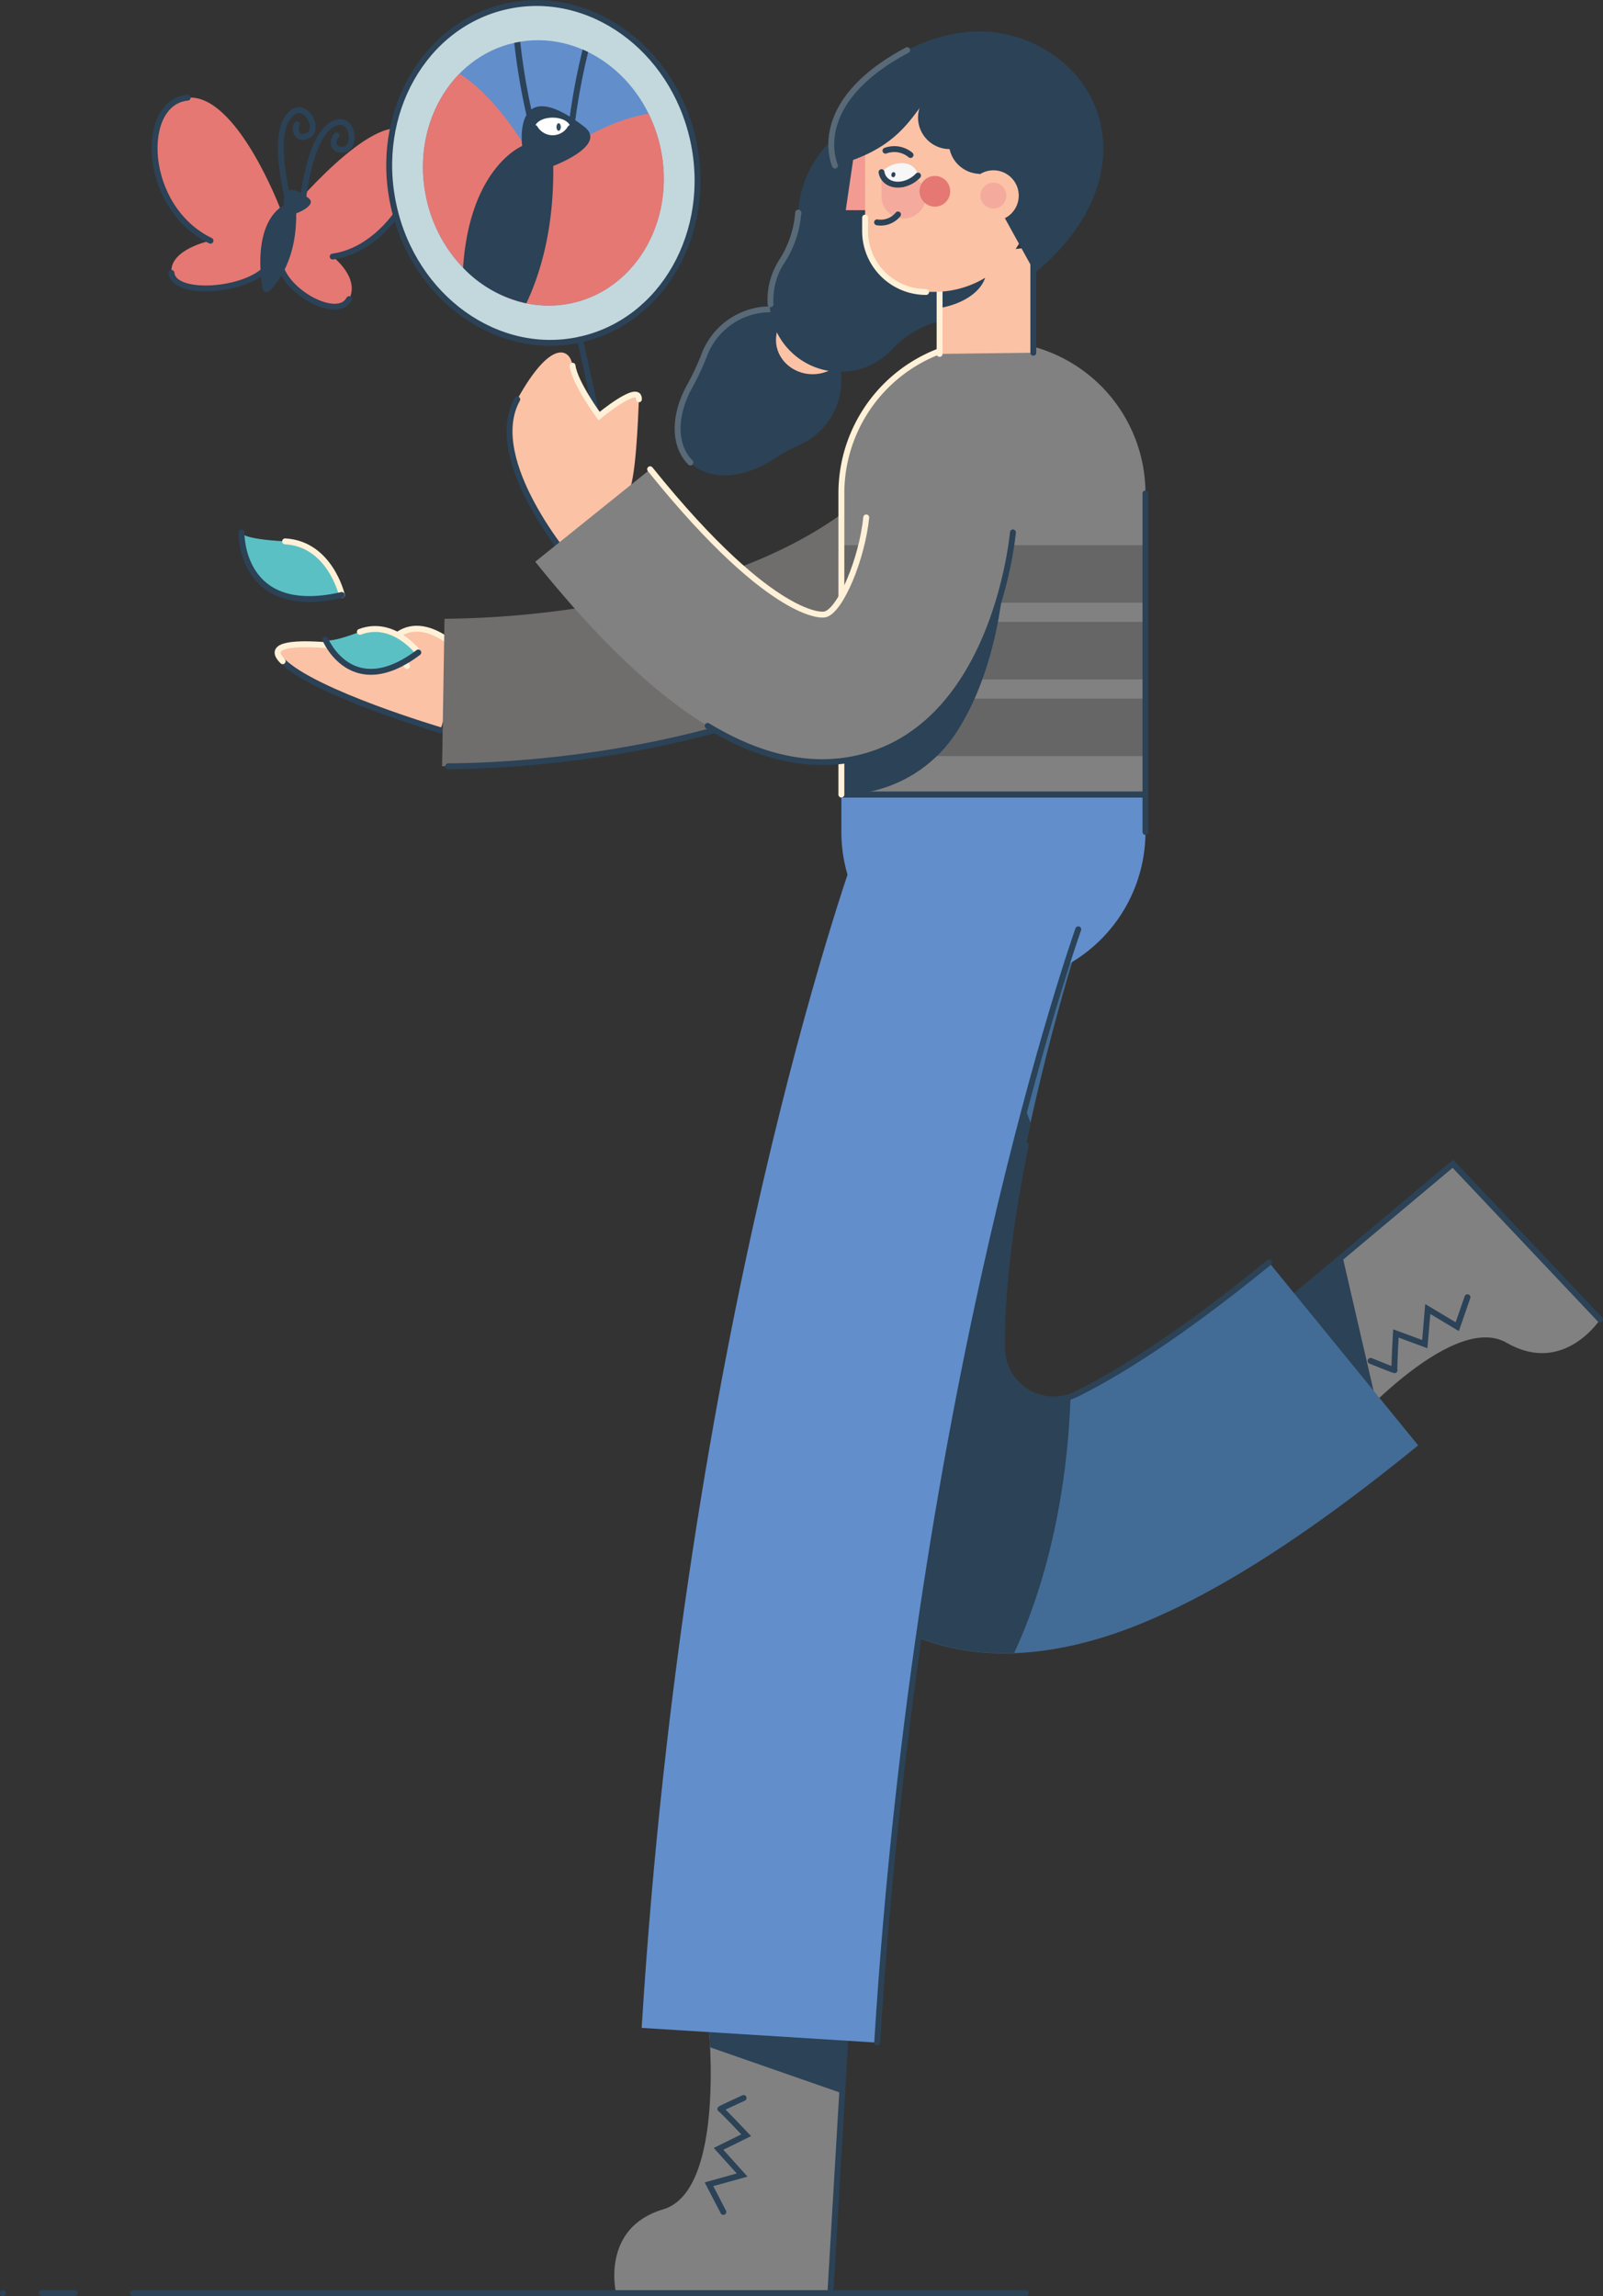 <svg xmlns="http://www.w3.org/2000/svg" viewBox="0 0 543.5 778.54"><rect x="0" y="0" width="543.5" height="778.54" fill="#333333" stroke="none"/><title>woman, research, investigate, magnifier, butterfly</title><g id="Layer_1" data-name="Layer 1"><path d="M454.54,487.44s37.06-43.28,56.32-32.13,31.64-7.89,31.64-7.89l-49.91-52.81c-8.88,7.47-73.48,61.64-73.48,61.64Z" fill="#828181"/><path d="M542.5,447.42l-49.91-52.81c-8.88,7.47-73.48,61.64-73.48,61.64" fill="none" stroke="#2b4257" stroke-linecap="round" stroke-miterlimit="10" stroke-width="2"/><path d="M464.7,461.43s8.4,3.42,8.14,3.15.44-12.45.44-12.45l9.8,3.63,1-11.91,10,6,3.47-10" fill="none" stroke="#2b4257" stroke-linecap="round" stroke-miterlimit="10" stroke-width="2"/><path d="M463.05,478.4q1.62-1.61,3.46-3.35L455.18,426,437,441.22Z" fill="#2b4257"/><path d="M340.46,560.61c-14.55,0-29.66-3.47-43.52-13.14-22.47-15.7-34.89-43-36.91-81.07-1.23-23.32,1.32-51.93,7.59-85,10.19-53.84,26.83-102.23,27.53-104.27l75.61,26.14a770,770,0,0,0-23,85c-6.44,31.49-8.25,53.84-8,69A17.45,17.45,0,0,0,365,472.66c14.2-7,35.29-20.13,65.27-44.58l50.56,62c-38.63,31.5-70.87,51.87-98.56,62.26C370.34,556.8,355.71,560.61,340.46,560.61Zm30.3-257.38L333,290.16l37.81,13v0Z" fill="#426c96"/><path d="M339.78,457.26c-.24-15.14,1.57-37.49,8-69,.52-2.55,1.06-5.09,1.61-7.6-14.29-39.14-38.36-65.17-65.78-66.25-5.25,18.49-11.31,42.13-16,66.93-6.27,33.11-8.82,61.72-7.59,85,2,38.1,14.44,65.37,36.91,81.07,13.86,9.67,29,13.14,43.52,13.14,1.14,0,2.28,0,3.41-.07,11-23.78,18-53.95,19.11-87A17.45,17.45,0,0,1,339.78,457.26Z" fill="#2b4257"/><path d="M347.79,388.28c-6.44,31.49-8.25,53.84-8,69A17.45,17.45,0,0,0,365,472.66c14.2-7,35.29-20.13,65.27-44.58" fill="none" stroke="#2b4257" stroke-linecap="round" stroke-miterlimit="10" stroke-width="2"/><path d="M94.87,70.37S80.12,31.62,63.62,33.12s-15.5,37.24,7.75,48.5c0,0-14,2.85-13.25,10.92s25.25,6.33,32.25-1.67" fill="#e57873"/><path d="M58.12,92.54c.75,8.08,25.25,6.33,32.25-1.67" fill="none" stroke="#2b4257" stroke-linecap="round" stroke-miterlimit="10" stroke-width="2"/><path d="M137.94,44.36C126.18,37.67,97.87,72,97.87,72l-3,17.53c2,9.69,19.7,19.18,23.49,11.9S112.79,87,112.79,87C134.69,84,149.7,51.05,137.94,44.36Z" fill="#e57873"/><path d="M112.79,87c21.9-3,36.91-36,25.15-42.65" fill="none" stroke="#2b4257" stroke-linecap="round" stroke-miterlimit="10" stroke-width="2"/><path d="M94.87,89.53c2,9.69,19.7,19.18,23.49,11.9" fill="none" stroke="#2b4257" stroke-linecap="round" stroke-miterlimit="10" stroke-width="2"/><path d="M96.21,69.7S85.39,74.06,89,97.83a1.42,1.42,0,0,0,2.42.8c3.22-3.24,9.18-11.28,9-26.26,0,0,7.37-2.77,4.13-5.25C94.87,59.75,96.21,69.7,96.21,69.7Z" fill="#2b4257"/><path d="M63.62,33.12c-16.5,1.5-15.5,37.24,7.75,48.5" fill="none" stroke="#2b4257" stroke-linecap="round" stroke-miterlimit="10" stroke-width="2"/><ellipse cx="184.23" cy="58.62" rx="51.98" ry="57.86" transform="translate(-8.29 40.98) rotate(-12.41)" fill="#c3d8dd"/><ellipse cx="184.23" cy="58.62" rx="40.61" ry="45.2" transform="translate(-8.29 40.98) rotate(-12.41)" fill="#628ecc"/><path d="M169.21,99.66a37.7,37.7,0,0,0,24.74,3.1c21.9-4.82,35.31-28.49,29.94-52.87a50.36,50.36,0,0,0-4-11.32c-16,2.46-32.56,15-32.56,15Z" fill="#e57873"/><path d="M155.76,25c-10,10.26-14.76,26.15-11.19,42.37a48.65,48.65,0,0,0,12.34,23.32l21.68-40.11S168.35,32.8,155.76,25Z" fill="#e57873"/><ellipse cx="184.23" cy="58.62" rx="51.98" ry="57.86" transform="translate(-8.29 40.98) rotate(-12.41)" fill="none" stroke="#2b4257" stroke-linecap="round" stroke-miterlimit="10" stroke-width="2"/><line x1="196.67" y1="115.13" x2="214.5" y2="196.14" fill="none" stroke="#2b4257" stroke-linecap="round" stroke-miterlimit="10" stroke-width="2"/><path d="M95.84,224.2c-11-10.86,34.16-3,34.16-3s7.7-18.29,27.13.36l-7.82,26.06S106.88,235.06,95.84,224.2Z" fill="#fbc2a5"/><path d="M149.31,247.59s-42.43-12.53-53.47-23.39" fill="none" stroke="#2b4257" stroke-linecap="round" stroke-miterlimit="10" stroke-width="2"/><path d="M95.84,224.2c-11-10.86,34.16-3,34.16-3s7.7-18.29,27.13.36" fill="none" stroke="#fff1d7" stroke-linecap="round" stroke-miterlimit="10" stroke-width="2"/><path d="M126.07,220.55s9.91,1.26,11.94,5.3" fill="none" stroke="#fff1d7" stroke-linecap="round" stroke-miterlimit="10" stroke-width="2"/><path d="M194.12,191.12s-30.25-34.9-18.75-55.7,18-17.23,18.75-11.39,9,17.09,9,17.09,13.75-11.4,13.5-5.7-1,28.3-3.75,31.88,16.84,15.32,16.84,15.32" fill="#fbc2a5"/><path d="M194.12,124c.75,5.84,9,17.09,9,17.09s13.75-11.4,13.5-5.7" fill="none" stroke="#fff1d7" stroke-linecap="round" stroke-miterlimit="10" stroke-width="2"/><path d="M194.12,191.12s-30.25-34.9-18.75-55.7" fill="none" stroke="#2b4257" stroke-linecap="round" stroke-miterlimit="10" stroke-width="2"/><path d="M240.2,686.12s6,56.67-15.33,63-16,28.42-16,28.42h72.67c.66-11.59,5.66-95.75,5.66-95.75Z" fill="#828181"/><path d="M240.77,694.19l44.77,15.6c.94-15.77,1.66-28,1.66-28l-47,4.33S240.54,689.28,240.77,694.19Z" fill="#2b4257"/><path d="M208.87,777.54h72.67c.66-11.59,5.66-95.75,5.66-95.75" fill="none" stroke="#2b4257" stroke-linecap="round" stroke-miterlimit="10" stroke-width="2"/><path d="M252.12,711.37s-8.25,3.75-7.87,3.75S253,724,253,724l-9.38,4.62,8,8.88-11.25,3.12,4.88,9.38" fill="none" stroke="#2b4257" stroke-linecap="round" stroke-miterlimit="10" stroke-width="2"/><path d="M285.09,126a24,24,0,0,0-46.42-5.37,88.87,88.87,0,0,1-5.22,11c-5,9.45-5.14,19.45.62,25.21,6.46,6.46,18.25,5.55,28.63-1.43a60.81,60.81,0,0,1,8.56-4.62A24,24,0,0,0,285.09,126Z" fill="#2b4257"/><path d="M263.7,105a24,24,0,0,0-25,15.62,88.87,88.87,0,0,1-5.22,11c-5,9.45-5.14,19.45.62,25.21" fill="none" stroke="#586977" stroke-linecap="round" stroke-miterlimit="10" stroke-width="2"/><ellipse cx="275.53" cy="115.27" rx="12.44" ry="11.62" fill="#fbc2a5"/><path d="M152,259.81c-1.06,0-1.77,0-2.11,0l.82-50a322.17,322.17,0,0,0,76-9.82c48-12.49,78.09-34.22,89.35-64.56l46.87,17.4C324.51,256.22,172.69,259.81,152,259.81Z" fill="#706d6d"/><path d="M362.88,152.82c-38.37,103.4-190.19,107-210.91,107" fill="none" stroke="#2b4257" stroke-linecap="round" stroke-miterlimit="10" stroke-width="2"/><path d="M343.85,74.15a36.63,36.63,0,0,0-72.92-5c-.13,1-.22,2-.28,2.92a35.41,35.41,0,0,1-5.75,16.79,24,24,0,0,0,38,29.13,32.51,32.51,0,0,1,14.78-8.78A36.64,36.64,0,0,0,343.85,74.15Z" fill="#2b4257"/><path d="M305.6,37.56A36.8,36.8,0,0,0,270.93,69.2c-.13,1-.22,2-.28,2.92a35.41,35.41,0,0,1-5.75,16.79" fill="#2b4257"/><path d="M270.65,72.12a35.41,35.41,0,0,1-5.75,16.79,23.94,23.94,0,0,0-3.63,14.24" fill="none" stroke="#586977" stroke-linecap="round" stroke-miterlimit="10" stroke-width="2"/><path d="M270.65,72.12a35.41,35.41,0,0,1-5.75,16.79" fill="none" stroke="#586977" stroke-linecap="round" stroke-miterlimit="10" stroke-width="2"/><path d="M336.82,269.41h0A51.55,51.55,0,0,1,388.37,321v12.66a0,0,0,0,1,0,0H285.27a0,0,0,0,1,0,0V321A51.55,51.55,0,0,1,336.82,269.41Z" transform="translate(673.64 603.04) rotate(-180)" fill="#628ecc"/><path d="M285.27,115.74H388.37a0,0,0,0,1,0,0V217.86a51.55,51.55,0,0,1-51.55,51.55h0a51.55,51.55,0,0,1-51.55-51.55V115.74a0,0,0,0,1,0,0Z" transform="translate(673.64 385.15) rotate(-180)" fill="#828181"/><rect x="285.27" y="184.87" width="103.11" height="19.5" fill="#666"/><rect x="285.27" y="210.87" width="103.11" height="19.5" fill="#666"/><rect x="285.27" y="236.87" width="103.11" height="19.5" fill="#666"/><polyline points="388.37 282.08 388.37 269.41 285.26 269.41" fill="none" stroke="#2b4257" stroke-linecap="round" stroke-miterlimit="10" stroke-width="2"/><polyline points="388.37 167.3 388.37 269.41 285.26 269.41" fill="none" stroke="#2b4257" stroke-linecap="round" stroke-miterlimit="10" stroke-width="2"/><path d="M340.07,198.58l-54.8,35.27v35.56h0a46.31,46.31,0,0,0,38.35-20.12C338.13,227.92,340.07,198.58,340.07,198.58Z" fill="#2b4257"/><path d="M285.27,269.41V167.3a51.55,51.55,0,0,1,51.55-51.56" fill="none" stroke="#fff1d7" stroke-linecap="round" stroke-miterlimit="10" stroke-width="2"/><polygon points="350.35 119.6 318.57 120 318.57 87.31 350.35 83.75 350.35 119.6" fill="#fbc2a5"/><line x1="350.35" y1="83.75" x2="350.35" y2="119.6" fill="none" stroke="#2b4257" stroke-linecap="round" stroke-miterlimit="10" stroke-width="2"/><path d="M318.57,104.45c9.16-1.57,15.89-6.77,15.89-13a9,9,0,0,0-1.18-4.38l-14.71.19Z" fill="#2b4257"/><polygon points="293.31 26.55 299.11 72.26 286.61 72.26 293.31 26.55" fill="#f39b92"/><line x1="299.11" y1="72.26" x2="286.61" y2="72.26" fill="none" stroke="#2b4257" stroke-linecap="round" stroke-miterlimit="10" stroke-width="2"/><line x1="318.57" y1="120" x2="318.57" y2="87.31" fill="none" stroke="#fff1d7" stroke-linecap="round" stroke-miterlimit="10" stroke-width="2"/><path d="M326.66,26.55h2.86a20.65,20.65,0,0,1,20.65,20.65V99a0,0,0,0,1,0,0h-48a8.84,8.84,0,0,1-8.84-8.84V59.91a33.35,33.35,0,0,1,33.35-33.35Z" transform="translate(643.49 125.53) rotate(-180)" fill="#fbc2a5"/><path d="M348.87,14.06a44.2,44.2,0,0,0-28.49-1.9h0l-.11,0A57.29,57.29,0,0,0,307.59,17c-34.15,18.11-24.48,39.14-24.48,39.14,19-5,24.5-13.85,30.14-21.53l20,25.87,17.69,32.05C386.13,63.28,377.74,26.31,348.87,14.06Z" fill="#2b4257"/><path d="M307.59,17c-34.15,18.11-24.48,39.14-24.48,39.14" fill="none" stroke="#586977" stroke-linecap="round" stroke-miterlimit="10" stroke-width="2"/><circle cx="321.98" cy="39.84" r="10.72" fill="#2b4257"/><circle cx="332.42" cy="48.24" r="10.72" fill="#2b4257"/><path d="M293.31,73.79v4.53A20.65,20.65,0,0,0,314,99" fill="none" stroke="#fff1d7" stroke-linecap="round" stroke-miterlimit="10" stroke-width="2"/><path d="M311.2,61.09a3.12,3.12,0,0,1-.54-.55,2.46,2.46,0,0,0-2-.88h-9.79V66.6a7.5,7.5,0,0,0,7.5,7.5h0a7.5,7.5,0,0,0,7.51-7.5h0A6.93,6.93,0,0,0,311.2,61.09Z" fill="#f4ab9d"/><path d="M298.89,58.38c.43,2.81,3.11,4.61,6.59,4.16a9.85,9.85,0,0,0,5.78-3c-.43-2.81-3.11-4.61-6.59-4.16A9.79,9.79,0,0,0,298.89,58.38Z" fill="#f7f7f7"/><path d="M298.89,58.38c.43,2.81,3.11,4.61,6.59,4.16a9.85,9.85,0,0,0,5.78-3" fill="none" stroke="#2b4257" stroke-linecap="round" stroke-miterlimit="10" stroke-width="2"/><ellipse cx="302.91" cy="59.23" rx="0.86" ry="0.68" transform="translate(180.9 342.74) rotate(-77.78)" fill="#2b4257"/><circle cx="316.97" cy="64.86" r="5.2" fill="#e57873"/><path d="M300.22,51.09a8.6,8.6,0,0,1,8.5,1.47" fill="none" stroke="#2b4257" stroke-linecap="round" stroke-miterlimit="10" stroke-width="2"/><path d="M304.47,72.72a7.58,7.58,0,0,1-7.09,2.67" fill="none" stroke="#2b4257" stroke-linecap="round" stroke-miterlimit="10" stroke-width="2"/><circle cx="336.82" cy="66.33" r="8.59" fill="#fbc2a5"/><circle cx="336.82" cy="66.33" r="4.4" fill="#f4ab9d"/><line x1="347.8" y1="777.54" x2="45.07" y2="777.54" fill="none" stroke="#2b4257" stroke-linecap="round" stroke-miterlimit="10" stroke-width="2"/><line x1="25.33" y1="777.54" x2="14.15" y2="777.54" fill="none" stroke="#2b4257" stroke-linecap="round" stroke-miterlimit="10" stroke-width="2"/><line x1="1" y1="777.54" x2="1" y2="777.54" fill="none" stroke="#2b4257" stroke-linecap="round" stroke-miterlimit="10" stroke-width="2"/><path d="M278.78,258.43c-12.35,0-25.36-4.11-38.85-12.3-18-10.91-37.08-29.12-58.45-55.66l39-31.36c21.7,27,36.7,39,45.46,44.28,7.89,4.8,12.52,5.32,14,4.89,5.14-1.52,12.37-18.71,13.81-32.84l49.74,5.08c-.66,6.45-7.64,63.34-49.34,75.7A53.86,53.86,0,0,1,278.78,258.43Z" fill="#828181"/><path d="M220.43,159.11c21.7,27,36.7,39,45.46,44.28,7.89,4.8,12.52,5.32,14,4.89,5.14-1.52,12.37-18.71,13.81-32.84" fill="none" stroke="#fff1d7" stroke-linecap="round" stroke-miterlimit="10" stroke-width="2"/><path d="M343.44,180.52c-.66,6.45-7.64,63.34-49.34,75.7a53.86,53.86,0,0,1-15.32,2.21c-12.35,0-25.36-4.11-38.85-12.3" fill="none" stroke="#2b4257" stroke-linecap="round" stroke-miterlimit="10" stroke-width="2"/><path d="M297.41,692.6l-79.85-5c14.73-237,70.43-393.2,72.79-399.73l75.23,27.22L328,301.52l37.62,13.58C365.05,316.6,311.37,467.87,297.41,692.6Z" fill="#628ecc"/><path d="M365.59,315.1c-.54,1.5-54.22,152.77-68.18,377.5" fill="none" stroke="#2b4257" stroke-linecap="round" stroke-miterlimit="10" stroke-width="2"/><path d="M115.91,201.74s-4-17.35-19.25-18.18-14.79-3-14.79-3S81.17,209.72,115.91,201.74Z" fill="#5bc0c3"/><path d="M115.91,201.74s-4-17.35-19.25-18.18" fill="none" stroke="#fff1d7" stroke-linecap="round" stroke-miterlimit="10" stroke-width="2"/><path d="M81.87,180.52s-.7,29.2,34,21.22" fill="none" stroke="#2b4257" stroke-linecap="round" stroke-miterlimit="10" stroke-width="2"/><path d="M141.83,221.24s-8.5-11.28-19.82-7-11.7,2.57-11.7,2.57S119.23,238.24,141.83,221.24Z" fill="#5bc0c3"/><path d="M141.83,221.24s-8.5-11.28-19.82-7" fill="none" stroke="#fff1d7" stroke-linecap="round" stroke-miterlimit="10" stroke-width="2"/><path d="M110.31,216.85s8.92,21.39,31.52,4.39" fill="none" stroke="#2b4257" stroke-linecap="round" stroke-miterlimit="10" stroke-width="2"/><path d="M97.51,66.9s-5.14-19.66,0-27,11.18,3.34,7.32,5.78-5.3-1.54-4.19-3.47" fill="none" stroke="#2b4257" stroke-linecap="round" stroke-miterlimit="10" stroke-width="2"/><path d="M102.7,67.94s2-20.23,9.32-25.32,9.34,7,4.88,8-4.45-3.28-2.74-4.7" fill="none" stroke="#2b4257" stroke-linecap="round" stroke-miterlimit="10" stroke-width="2"/><path d="M157,90.78a41.9,41.9,0,0,0,21.47,12.06c5.19-11.08,9.36-26.33,9.11-46.57,0,0,18.7-7,10.47-13.33-24.43-18.72-21,6.56-21,6.56S159.29,56.65,157,90.78Z" fill="#2b4257"/><path d="M174.44,15.22a216.65,216.65,0,0,0,4.92,27.42,1,1,0,0,0,1,.75,1.07,1.07,0,0,0,.25,0,1,1,0,0,0,.72-1.22,214.18,214.18,0,0,1-4.94-28c-.62.1-1.23.22-1.85.35l-.14,0C174.39,14.75,174.41,15,174.44,15.22Z" fill="#2b4257"/><path d="M194.51,45.12a217.08,217.08,0,0,1,4.91-27.47c-.62-.3-1.24-.59-1.87-.86-.05.24-.12.46-.18.7a217,217,0,0,0-4.85,27.44,1,1,0,0,0,.9,1.09h.1A1,1,0,0,0,194.51,45.12Z" fill="#2b4257"/><ellipse cx="187.37" cy="43.39" rx="6.04" ry="3.51" fill="#fff"/><path d="M181.33,43.39a7,7,0,0,0,12.09,0" fill="none" stroke="#2b4257" stroke-linecap="round" stroke-miterlimit="10" stroke-width="2"/><ellipse cx="189.41" cy="43.06" rx="0.74" ry="1.28" fill="#354b5f"/></g></svg>